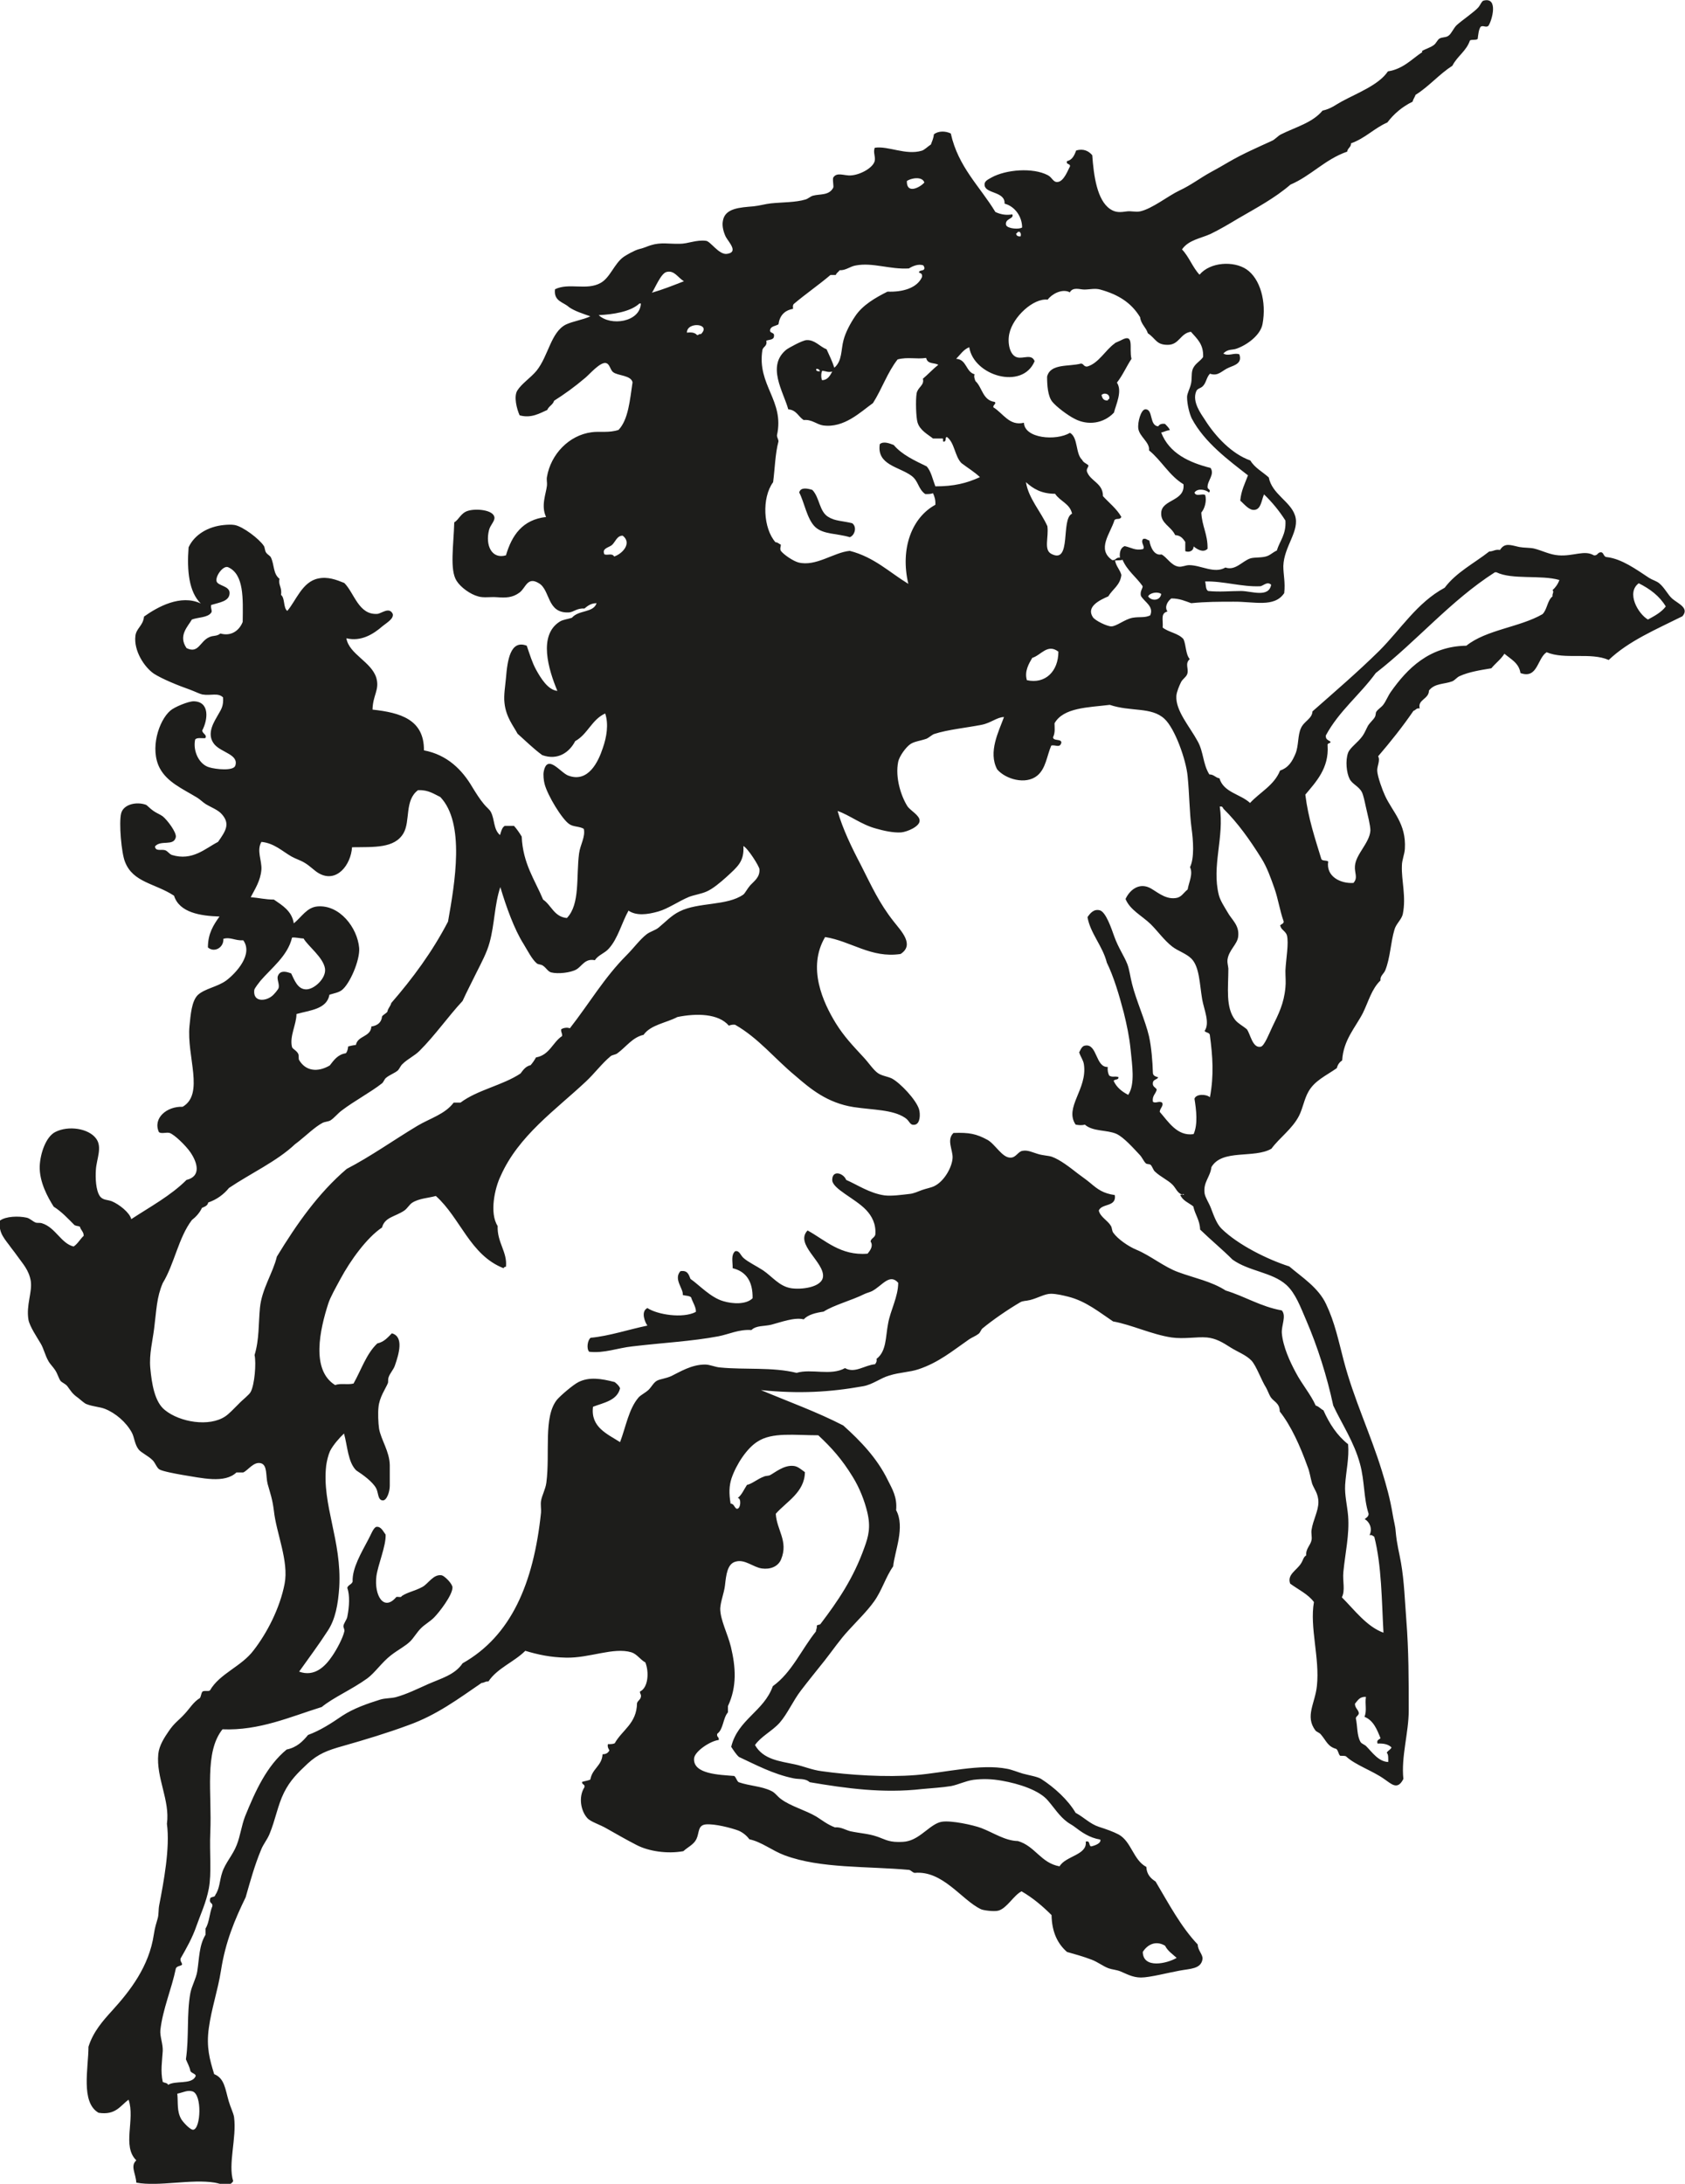 <?xml version="1.0" encoding="UTF-8"?>
<svg id="Laag_1" xmlns="http://www.w3.org/2000/svg" width="200mm" height="259.1mm" version="1.1" viewBox="0 0 566.9 734.6">
  <!-- Generator: Adobe Illustrator 30.0.0, SVG Export Plug-In . SVG Version: 2.1.1 Build 123)  -->
  <defs>
    <style>
      .st0 {
        fill: #1d1d1b;
        fill-rule: evenodd;
      }
    </style>
  </defs>
  <path class="st0" d="M375,115.5c.4-.3,1.5-.7,2.1-1,4.8-2.7,2.7,2.7,3.6,6.2-1.7,2.6-3,5.6-4.9,8,1.9,2.9-.3,7.3-1,10.1-3.5,3.7-8.8,4.4-13.2,2.1-2.4-1.2-6.2-4.1-7.5-5.7-1.6-1.9-1.8-5.8-1.8-8.5,1.1-4.5,7.3-3.3,11.4-4.4.9,0,.9,1.1,2.1,1,3.9-1.1,6.2-5.7,9.3-7.8ZM370.6,132.9c.3,1,.6,1.9,2.1,1.8.1-.2.2-.5.5-.5.4-1.7-1.7-2.3-2.6-1.3Z"/>
  <path class="st0" d="M386.6,151.5c4.2,3.4,6.8,8.5,11.6,11.4.6,5.8-7.3,5-7.5,9.6-.2,3.6,3.3,4.5,4.7,7.5,1.8.1,2.6,1.1,3.4,2.3v3.1c1.2.5,2.8,0,2.8-1.6,1.1.9,3.2,2.3,4.7.8.1-4.9-1.9-7.6-2.1-12.2,1.1-1.2,1.9-3.9,1.3-5.9-1-.6-3.1.7-3.6-.8,1-1.6,3.9-1,4.9,0,.8-1.1-.5-1-.5-1.8-.1-2.2,2.5-4.3,1-6.5-7.2-1.8-13.9-4.9-16.6-11.9,1-.2,1.7-.7,2.9-.8-.3-.9-1-1.4-1.6-2.1-1.3-.2-1.9.2-2.3.8-3.1-.2-1.6-5.9-4.4-5.7-1.4.1-2.6,4.3-2.3,6.5.4,2.7,3.9,4.6,3.6,7.2Z"/>
  <path class="st0" d="M268.9,165.7c1.7,3.2,2.6,9,5.4,11.6,2.7,2.5,7.3,2.1,11.6,3.4,1.7-.6,2.5-3.5.8-4.7-3.2-.8-5.8-.7-8-2.1-3.1-1.8-2.9-6.5-5.4-9.1-1.6-.5-3.9-1-4.4.8Z"/>
  <path class="st0" d="M478.4,17.2c1.3-.8,3-1.2,4.1-2.1.7-.5,1.1-1.6,1.8-2.1,1-.6,2.2-.3,3.1-1,1-.7,1.7-2.6,2.8-3.6,1.9-1.7,5.9-4.4,7.2-5.9.7-.8,1.2-2.2,1.8-2.3,5.1-1.3,2.8,6.8,1.6,8.5-.8.7-1.8-.3-2.6.3-.7,1-.8,2.7-1,4.1-.6.5-1.9.1-2.6.5-1.2,3.6-4.3,5.3-5.9,8.5-4.5,2.9-7.9,7-12.4,9.8-.3.9-.8,1.4-1,2.3-3.5,1.7-6.3,4.1-8.5,7-4.4,1.9-7.4,5.3-12.2,7,0,1.4-1.2,1.6-1.3,2.8-7.5,2.6-12.1,8.1-19.1,11.1-5.2,4.5-11.4,7.8-17.6,11.4-3,1.8-6.2,3.7-9.3,5.2-3.3,1.5-7.4,2-9.6,5.2,2.4,2.5,3.6,6.1,5.9,8.5,3.6-4.3,11.5-4.7,15.8-1.8,4.6,3.1,6.8,10.9,5.4,18.4-.7,3.8-5.3,7.1-8.8,8.3-1.4.5-2.8,0-4.4,1.6,1.7,1.1,3.7-.4,5.4.3,1,2.9-1.4,3.6-3.4,4.4-2.5,1-3.6,3.1-6.5,2.1-1.2,1.3-1.2,2.9-2.3,4.1-.8.9-1.9.8-2.3,1.8-1.5,3.5,1.6,7.6,2.9,9.6,3.6,5.7,9.1,11.5,15.3,13.7,1.5,2.5,4.1,3.8,6.2,5.7,1.1,5.6,7.2,8,8.8,12.7,1.8,5.2-3.7,10.4-3.9,17.1,0,3,.7,5.4.3,9.1-3.3,5-10.2,2.8-17.1,2.9-4.8,0-9.3,0-14.2.5-2-.7-3.9-1.6-6.7-1.6-1.2.9-2.4,2.8-1.3,4.4-2.4.6-1.4,2.8-1.6,5.4,2,1.6,5.3,1.9,7,3.9.9,2,.7,5.1,2.1,6.7-1.7,1.6-.3,3.1-.8,4.9-.3,1.1-1.5,1.7-2.1,2.8-.6,1.2-1.5,3.3-1.6,4.7-.3,5,4.5,10.3,7.2,15.3,2,3.6,1.7,7.6,3.9,11.1,1.6,0,2,1.1,3.4,1.3,1.4,4.8,7.1,5.3,10.3,8.3,3.3-3.6,8.1-5.9,10.1-10.9,2.9-1,4.1-3.1,5.2-5.7,1.1-2.7.7-6.1,1.8-8.5,1-2.4,3.8-3.2,3.9-5.7,7.6-6.7,15.3-13.3,22.5-20.4,7.2-7.2,12.7-16.2,22-21.2,3.9-5.2,9.9-8.2,15-12.2,1.4,0,2-.8,3.6-.5,1.6-2.5,3.4-1.7,6.5-1,1.6.3,3.5.2,4.9.5,2.6.6,5.3,2.1,8.3,2.3,5,.4,8.7-1.9,11.9,0,1.4.2,1.2-1.2,2.6-1,.8.3.7,1.6,1.8,1.6,5,.6,9.8,4.1,14.2,7,1.1.7,2.4,1,3.4,1.8,1.9,1.6,2.9,3.9,4.4,5.2,2,1.7,5.8,3.1,3.4,5.9-8.8,4.4-18.1,8.3-24.8,14.7-6.2-2.7-14.7,0-20.9-2.6-3.2,2.1-3,9.1-8.8,7-.5-3.4-3.3-4.7-5.4-6.5-1.2,1.9-3,3.2-4.4,4.9-3.6.6-7.5,1.2-10.6,2.6-1,.4-1.6,1.4-2.6,1.8-2.7,1-5.9.6-7.8,3.1,0,2.9-3.9,3-3.1,6-1.2-.2-1.3.6-2.1.8-3.7,5.4-7.7,10.4-11.9,15.3.8,1.4-.4,3.3-.3,4.9.1,2,1.8,6.6,2.6,8.3,2.5,5.5,7.2,9.4,6.7,17.9-.1,1.9-1,3.8-1,5.7-.2,5,1.5,10.4.3,16.3-.4,1.8-2.3,3.3-2.8,5.2-1.3,4.3-1.4,9.5-3.1,13.7-.5,1.2-1.8,1.9-1.6,3.4-3,2.9-4,7-5.9,10.9-2.5,4.9-6.6,9.1-7,16-.9.6-1.5,1.4-1.8,2.6-3.7,2.6-7.5,4.2-9.6,8-1.4,2.5-1.8,5.4-3.1,8-2.3,4.5-6.6,7.4-9.3,11.1-5.8,3.4-16.6,0-20.2,6.2-.4,3.4-2.8,5-2.3,8.8.2,1.4,1.5,3.3,2.1,4.9,1.1,2.9,2,5.4,3.6,7,5.6,5.5,15.6,10.4,22.8,12.7,4.2,3.6,9.8,7.1,12.4,12.7,2.9,6.1,4.1,12,5.9,18.9,3.4,13,9,24.6,12.9,37.3,1.5,4.9,2.7,9.1,3.6,14.5.3,2,.9,3.9,1,5.7.4,4.5,1.2,7.1,1.8,10.6,1.1,6.3,1.3,13,1.8,19.4.8,10.1.8,20.2.8,30.3,0,7.4-2.6,15.6-1.8,23-2,4-4.1,1.6-6.5,0-3.8-2.7-9.7-4.7-12.7-7.5-.4-.4-1.3-.2-2.1-.3-.6-.6-.6-1.8-1.3-2.3-2.9-.8-3.3-2.7-5.2-4.9-.5-.6-1.4-.8-1.8-1.3-3.6-4.8-.1-9.1.5-15,1-9.4-2.5-19.7-1-28.2-2-2.7-5.3-4.2-8-6.2-1.1-3,2.1-4.4,3.6-6.7.8-1.2.8-2.2,1.8-2.8-.2-2.3,1.5-3.4,1.8-5.2.2-1-.2-2.3,0-3.4.5-3.3,2.3-6.3,2.3-9.3,0-2.9-1.5-4.5-2.1-6.2-.6-2-.8-4-1.6-5.9-2.4-6.7-5.5-13.6-9.3-18.4,0-2.9-2.1-3.3-3.1-4.9-.5-.8-.9-2-1.5-3.1-1.7-2.7-3.2-7.2-4.9-9.1-1.8-1.9-4.6-2.9-7-4.4-2.8-1.8-5-3.1-8-3.4-3.5-.3-7.6.6-11.9,0-6.7-1-13.5-4.3-19.7-5.4-4.5-3-9.1-6.8-15-8.3-1.6-.4-4-1-5.9-1-2.1,0-4.3,1.4-7,2.1-1.6.4-2.4.2-3.4.8-4.1,2.4-9.2,5.9-12.7,8.8-.5.5-.7,1.4-1.3,1.8-.9.7-2.2,1.2-3.1,1.8-5.5,3.8-10.2,7.8-17.1,10.1-3,1-6.3,1-9.8,2.1-3.1.9-5.5,3-8.8,3.6-11.2,2-21.5,2.6-34.4,1.3,9.3,3.9,19,7.4,27.7,11.9,5.8,5.2,11.4,11,15,18.4,1.5,3,3.2,5.7,2.8,10.1,3.1,5.7-.5,13.8-1,18.9-2.5,3.5-3.8,8.2-6.5,11.9-2.3,3.2-5.5,6.3-8.5,9.6-2.9,3.1-5.4,6.8-8,10.1-2.7,3.4-5.4,6.7-8,10.1-2.7,3.5-4.5,7.8-7.2,10.9-2.5,2.8-6.3,4.6-8.3,7.5,2.8,4.9,8.3,5.4,13.4,6.5,2.9.6,5.8,1.9,9.1,2.3,9.2,1.3,21.6,2.1,31.6,1.3,9.9-.8,21.7-3.9,30.8-2.1,1.6.3,3.5,1.1,5.2,1.6,2.2.6,4.9,1,6.2,1.8,4.5,2.9,9,7,11.6,11.4,2.8,1.5,4.8,3.7,7.8,4.7,2.5.8,4.8,1.6,6.7,2.6,4.3,2.4,4.9,8.6,9.3,10.9.1,2.5,1.5,3.9,3.1,4.9,4.4,7.4,8.5,15.2,14.2,21.2,0,2,1.8,3.4,1.6,4.9-.5,3.4-4.2,3.2-7.8,3.9-3.4.6-9.9,2.3-12.9,2.3-2.9,0-5-1.3-7-2.1-1.3-.5-2.8-.6-3.9-1-1.9-.7-3.6-2.1-5.7-2.9-2.9-1.1-5.8-1.9-8.3-2.6-3.1-2.7-5.1-6.6-5.2-12.4-3-3-6.3-5.8-10.1-8-2.7,1.4-4.9,5.7-7.8,6.5-1.4.4-5.2-.1-5.9-.5-6.5-3.1-12.8-13.1-22.3-12.2-.8-.2-1.1-.8-1.8-1-14.2-1.3-29.8-.4-41.9-4.9-4.3-1.6-7.7-4.5-11.9-5.4-.7-1-2-2.2-3.6-2.9-2.4-.9-8.1-2.4-11.1-2.1-2.7.3-2.1,2.8-3.1,4.9-.9,1.9-2.9,2.7-4.4,4.1-5.5,1-11.8,0-15.8-2.1-3.5-1.8-6.6-3.6-9.8-5.4-2.5-1.5-5.5-2.3-6.7-3.6-2.2-2.4-3.1-7.1-1-10.4.3-1.1-.9-.8-.8-1.8.9-.3,2-.4,2.8-.8.6-3.7,3.9-4.6,4.1-8.5,1.2,0,1.9-.5,2.3-1.3-.3-.6-.7-1.1-.5-2.1.9,0,1.7,0,2.3-.3,2.5-4.5,7.4-6.6,7.5-13.5.3-.9,1.1-1.1,1.3-2.1.2-.9-.4-1-.3-1.8,2.8-1.3,3.1-6.6,1.8-9.8-1.7-.9-2.8-2.8-4.7-3.4-6.1-1.8-14.1,2-22,1.8-5.2-.1-9.4-1-13.7-2.3-3.8,3.8-9.4,5.8-12.4,10.3-1.1-.1-1.4.5-2.3.5-7.9,5.4-15.1,10.8-24.6,14.2-7,2.6-14.6,4.9-22,7-5.4,1.5-8.4,2.7-11.9,5.9-3.4,3.2-5.9,5.6-8,9.8-2.1,4.2-2.9,9.2-4.9,14-.8,1.9-2.1,3.4-2.8,5.2-2.2,5.3-3.6,10.4-5.2,16-3.6,7.4-6.8,14.9-8.3,24.6-1.1,6.9-3.2,12.8-4.1,19.4-.9,6.4.3,10.6,1.8,15.5,3.5,1.4,3.7,5,4.9,9.1.6,2.1,1.6,4,1.8,5.4.9,7.1-2.1,15.7-.3,21.5-1.5,2.3-3.8.9-6.2.5-7.9-1.3-18.8,1.4-26.4,0-.2-3.2-2.1-5.6,0-7.5-4.9-4.8-.3-13.7-2.6-20.4-2.8,2-4.3,5.3-10.1,4.4-6.1-3.5-3.4-15.1-3.4-22.2,1.6-5.1,4.9-8.8,8-12.2,6-6.6,12.4-14.8,14-25.6.4-2.6.8-3.6,1.3-5.4.4-1.4.2-2.9.5-4.4,1.5-7.8,3.7-19.3,2.6-27.4,1.1-7.9-3.7-15.5-2.9-23.5.3-2.9,2.1-5.6,3.4-7.5,2-3,3.4-3.7,5.4-5.9,1.8-1.9,3-4.1,5.2-5.4.4-.6.4-1.5.8-2.1.5-.6,2.1,0,2.6-.5,3.3-5.7,10.6-8,14.7-13.5,4.5-5.8,8.8-14.1,10.4-22.3,1.5-7.6-2.8-17.1-3.6-24.6-.5-4-1.2-5.8-2.1-9-.7-2.7,0-6.4-2.3-7-2.4-.6-4.2,2.3-5.9,3.1h-2.3c-4,3.8-11.5,1.9-18.4.8-2.3-.4-6.5-1.2-7.5-1.8-.9-.5-1.4-2.2-2.3-3.1-1.5-1.5-3.8-2.5-4.7-3.6-1.4-1.8-1.4-4-2.3-5.7-1.9-3.5-5.5-6.6-9.1-8-1.8-.7-3.9-.7-6.2-1.6-.6-.2-1.8-1.3-2.8-2.1-2-1.4-2.4-2.3-3.6-3.9-.6-.8-1.8-1.2-2.3-1.8-.6-.8-1-2.4-1.8-3.6-.7-1.1-1.7-2-2.3-3.1-1.1-1.9-1.6-4.3-2.6-5.9-1.1-1.9-3.7-5.7-4.1-8-.8-4.9,1.3-9.1.8-12.9-.6-3.8-2.8-6-4.4-8.3-.7-1-1.4-1.9-2.1-2.8-2.1-3-4.5-5-3.9-9.3,2-1.5,6.3-1.6,9-1,1,.2,2,1.2,2.9,1.6.7.3,1.5,0,2.3.3,4.5,1.4,6.4,6.8,10.6,7.8,1.4-.9,2.2-2.5,3.4-3.6,0-1.4-1-1.9-1.3-3.1-.6-.2-1.3-.2-1.8-.5-2.2-2.2-4.3-4.5-7-6.2-1.9-3-4.9-8.3-4.7-13.7.2-4.3,2.1-9.8,5.2-11.4,4.5-2.3,11.2-1.2,13.7,2.1,2.3,2.9.2,7,0,10.6-.2,2.8,0,6.9,1.3,8.8,1,1.5,2.6,1.2,4.1,1.8,2.4,1,6,3.8,6.5,6,6.4-4.2,13.3-7.9,18.6-13.2,5-1.2,3.7-5.8,1.3-9.3-1.5-2.2-5.4-6-7-6.5-1.1-.3-2.8.4-3.6-.3-2.1-4.7,2.7-8.7,8-8.5,7.4-4.3,1.3-17,2.3-27.2.4-3.8.7-8.3,2.8-10.4,2.4-2.2,6.6-2.7,9.6-4.9,3.3-2.5,9.1-8.8,5.7-13.5-2.7.2-4.3-1.2-6.7-.5.2,2.9-3,4.8-5.2,2.9,0-4.7,1.9-7.6,3.9-10.4-6.4-.2-13.5-1.3-15.3-7-6.4-4.2-13.8-4.4-16.5-11.4-1.2-2.9-2.1-13.1-1.3-16.3.8-3.1,5.2-4,8.3-2.9.4.1,1.4,1.3,2.6,2.1,1,.7,2.3,1.2,3.1,1.8,1.5,1.2,4.7,5.4,4.4,7-.7,3.2-5,.8-7,3.1.1,1.8,2.2.9,3.4,1.3.9.3,1.4,1.3,2.3,1.6,6.9,2.1,11.2-2.2,15.5-4.4,2.7-3.8,4.1-6.1,1.3-9.3-1.3-1.5-3.6-2.3-5.4-3.4-1-.6-1.9-1.6-3.1-2.3-4.8-2.9-9.9-5.1-12.4-9.8-3.4-6.4-.4-16,3.6-19.4,1.4-1.2,6-3.1,7.8-3.1,5.5.1,4.8,6.2,2.9,9.8,0,1.1,1.8,1.5,1,2.6-1.2.1-2.9-.3-3.4.5-.8,3.8,1.3,8.3,4.7,9.3,2.3.7,8.1,1.3,8.8-.5,1.3-3.8-4.6-4.4-7-7.2-3-3.6.1-7.9,1.3-10.1.9-1.6,1.8-2.7,1.6-5.7-1.7-1.7-4.1-.5-7-1-.9-.2-2.5-1-4.1-1.6-4-1.4-9.4-3.6-12.2-5.4-3.2-2.2-6.8-7.7-6.2-12.7.3-2.6,2.6-3.4,2.9-6.5,4.5-3.2,12.3-7.6,19.1-4.4-4-3.9-4.7-11.1-4.1-18.9,2-4.3,6.6-7,11.9-7.5,1-.1,2.5-.2,3.6,0,2.8.5,8.3,4.7,9.8,7,.4.5.3,1.6.8,2.3.5.7,1.3,1,1.6,1.6,1.2,2.5.7,5.5,2.9,7.2-.5,2.1.9,2.8.5,5.4,1.4,1.1.7,4.3,2.1,5.4,2.9-3.3,5-9.8,10.4-10.9,3.2-.7,6.1.4,8.8,1.5,3.4,3.4,4.8,10.8,11.1,10.4,1.4-.1,4-2.5,5.2,0,.4,1.6-1.9,2.9-3.4,4.1-3.1,2.7-7.2,5.3-12.2,4.1.9,5.4,8.5,7.9,10.1,13.4,1.1,4-1.2,5.7-1.3,10.6,9.3,1,17.4,3.3,17.3,13.7,7.9,1.5,12.9,6.6,16.3,12.4,1.3,2.1,2.4,3.9,3.9,5.7.8,1,1.9,1.8,2.3,2.6,1.4,2.6.8,5.8,3.1,7.8.4-1.2.6-2.5,1.6-3.1h3.1c1,1.1,1.8,2.3,2.6,3.6.4,9.1,4.4,14.5,7.2,21.2,2.8,1.9,3.7,5.8,8,6.2,4.5-4.6,3.1-13.9,4.1-21.7.4-3,2.2-5.6,1.6-8.3-1.5-.9-3.5-.6-4.9-1.6-2.4-1.6-7.3-9.6-8.3-13.5-.3-1.1-.5-3.1-.3-4.1,1.2-6.3,5.7.4,8.3,1.3,6.7,2.5,10.1-4.7,11.6-9.3,1.3-3.7,2-8,.8-11.6-4.5,2-5.9,7-10.1,9.3-1.9,3.7-5.8,6.6-11.1,4.7-3-2.2-5.6-4.8-8.3-7.2-1.3-2.5-3.9-5.5-4.4-10.4-.3-2.6.3-5.9.5-8.3.5-6.1,1.5-13,7-10.9,1.1,3.2,1.8,5.6,3.1,8,1.7,3.1,4.1,6.9,7.2,7.2-3-7.2-6.5-18.7.8-23.3,1.1-.7,2.6-.8,4.1-1.3,2.3-2.7,7.2-1.6,8.3-4.9-1.9,0-3,.9-4.1,1.8-2.5-.2-3.6,1.2-5.2,1.3-7.5.4-6.2-7.5-10.1-9.8-3.9-2.4-4.4,1.5-6.5,3.1-2.4,1.8-4.7,1.8-7.5,1.6-2.4-.2-4.6.3-6.5-.3-2.6-.7-5.8-3-7.2-5.2-2.4-3.7-1-12-.8-19.7,1.6-.9,2.2-3.2,4.7-3.9,2.7-.8,8.3-.3,8.8,2.1.3,1.3-1.4,2.7-1.8,4.4-1.3,5.1.9,9.9,5.7,8.5,2-6.8,5.6-12,13.5-12.9-1.8-3.8,0-7.8.3-10.6.1-1-.2-1.9,0-2.9,1.3-7.6,7.4-14,15-15,2.7-.4,5.9.3,9.1-.8,3.3-3.5,3.8-10,4.7-16-.5-2.4-5-2.2-6.5-3.4-1.1-.8-1.1-2.9-2.6-3.1-1.9-.2-5.2,3.6-6.7,4.9-3.9,3.3-7,5.5-10.6,7.8-.4,1.4-1.8,1.8-2.3,3.1-2.5,1.1-5.4,2.9-9.3,1.8-1-2.2-2-6.3-.8-8.3,1.5-2.4,4.4-4.2,6.5-6.7,4-5,4.8-12.9,9.8-15.5,2.5-1.2,5.8-1.6,8.3-2.8-2.5-.9-5.2-1.7-7.2-3.1-1.8-1.7-5.2-1.9-4.7-6,4.7-2.3,10.6.5,15.3-2.1,3.3-1.8,4.6-6.5,7.8-8.8.9-.6,3.6-2.2,5.2-2.6,2-.5,2.6-.9,3.9-1.3,3.5-1.1,6.1-.4,9.8-.5,2.8,0,5.5-1.4,8.8-1,1.5.1,4.3,4.7,7,4.4,4.1-.5.7-3.9-.3-5.7-.6-1.2-1.4-3.5-1-5.4.7-4.3,5.7-4.5,10.3-4.9,2-.2,4-.8,5.9-1,4-.4,8.3-.3,11.6-1.3,1-.3,1.7-1.1,2.6-1.3,2.3-.6,5.3,0,6.7-2.6.3-.5-.2-2.1,0-3.4,1.2-2.1,3.8-.6,6-.8,3.2-.2,7.5-2.6,8-4.9.3-1.5-.6-2.8,0-4.4,4.6-.7,10.4,2.6,15.8,1,1-.3,2-1.4,3.1-2.1.4-1.1.9-2.1,1-3.4,1.4-1.2,3.9-1.2,5.7-.3,2.5,11.3,9.8,17.8,15,26.4,2.1,1,4,1.1,5.7.8.7,1.6-2.6,1.3-2.1,3.6.5,1.3,4.6,1.5,5.4.8,0-3.6-2.4-7.1-5.9-8,.2-4.1-6.1-3.3-6.7-6-.3-1.5.9-2,2.3-2.8,4.9-2.7,13.9-3.4,18.9-.8,1.6.8,1.8,2.5,3.4,2.3,2.1-.2,3.5-4.2,4.1-5.2.2-1.1-1.4-.5-1-1.8,1.8-.4,2.5-2,3.1-3.6,2.5-.7,4.2.2,5.4,1.6.5,6.9,1.6,15.1,6,18.1,1.9,1.3,3.5,1.1,5.7.8,1.2-.2,2.9.3,4.4,0,4.1-.9,9.4-5.2,13.2-7,3.9-1.8,7.1-4.3,10.6-6.2,2-1.1,4-2.2,6-3.4,4.8-2.8,9.7-4.9,14.7-7.2,1-.5,1.9-1.6,2.9-2.1,5-2.5,10.6-3.9,14-8,2.8-.6,4.3-1.9,6.5-3.1,5.4-2.9,12.5-5.6,15.5-10.1,5.2-.8,8.2-4.3,11.6-6.5ZM305.1,60.9c-.1,4.6,4.5,2.1,5.9.5-.7-2.2-4.5-1.5-5.9-.5ZM342.9,78c-.7-.2-.5.5-1,.5,0,.8.6,1.1,1.5,1,.2-.8,0-1.3-.5-1.6ZM266.8,103.9c-2.9.5-4.5,2.3-4.9,5.2-1,.6-2.5.6-2.8,1.8-.3,1.4,1.5.7,1.3,2.1,0,1.4-1.6,1.2-2.6,1.6.4,1.9-1,1.9-1.3,3.1-1.9,11.9,7.5,17,4.9,28.7,0,.9.5,1.3.5,2.1-1.1,4.1-1.2,9.1-1.8,13.7-3.9,5.3-3.3,15.6.8,20.2.8,0,1.2.6,1.8.8,0,.9-.4,1.2,0,2.1,1,1.3,4.1,3.4,5.9,3.9,5.9,1.5,11.9-3.4,17.3-3.9,8.2,2.1,13.3,7.2,19.7,11.1-2.8-11.9,1.2-22.3,9.1-26.6.1-1.7-.3-2.8-.8-3.9-.7.3-1.6.3-2.6.3-2.5-1.8-2.2-4.4-4.7-6.2-4.1-3-11.7-3.6-10.6-10.6,1.3-1.1,3.4-.2,4.7.3,2.8,3.3,7,5.2,11.1,7.2,1.5,1.7,2,4.4,2.9,6.7,6.2,0,10.4-1,15-3.1-1.9-1.8-4.1-3.1-6.2-4.7-2.3-2.3-2.3-6.9-4.9-8.8-.7,0-.2,1.3-.8,1.5-1,.4-.1-1.1-.8-1h-3.1c-1.6-1.3-4.4-2.7-5.2-5.4-.5-1.6-.7-7.5-.3-9.8.4-2.1,2.7-2.7,2.1-4.9,1.8-1.5,3.3-3.2,5.2-4.7-1.5-.8-3.6-.1-4.1-2.3-3.4.5-6.1-.4-9.6.5-3.4,4.3-5.3,10-8.3,14.7-4.1,2.9-9.7,8.5-16.8,7.5-2.1-.3-3.8-2.1-6.5-1.8-1.8-1.1-2.4-3.4-5.2-3.6-1.6-5.9-7.5-14.7-.5-20.2.6-.4,5.1-3,6.7-3.1,2.8-.1,4.4,2.2,6.7,3.1.9,2,1.9,4,2.6,6.2,2.7-2.3,2.2-6,3.1-9.3.7-2.7,2.4-5.8,3.9-8,2.5-3.8,6.9-6.3,10.9-8.3,4.9.2,9.9-1.1,11.6-4.9.2-1.1-.4-1.3-1-1.5,0-1.1,1.9-.3,1.8-1.6,0-.4-.2-.4-.3-.8-1.7-.7-3.8.3-4.9,1-6.4.4-12.2-2.1-17.9-1-1.9.3-3.3,1.7-5.4,1.6-.4.6-1.1.9-1.3,1.6h-1.8c-4,3.4-8.4,6.4-12.4,9.8-.5.8,0,1.3-.3,1.8ZM219.2,98.5c3.8-1.1,7.3-2.5,10.9-3.9-2.1-1.2-3.2-3.8-5.9-3.1-1.9.5-3.9,5.6-4.9,7ZM359.7,98.2c-2.6-1.1-5.9.8-7.2,2.6-4.8-.6-11.7,5.8-12.9,11.4-.7,3.1.1,7.3,2.6,8,2.1.6,4.9-1.3,5.9,1.3-4.1,9.8-20.5,4.9-22-4.7-2,.8-3,2.5-4.4,3.9,3.6.2,3.2,4.4,6.2,5.2-.3.7,0,1.6.3,2.3,2.3,2.1,2.4,6.5,6.5,7,.6.7-.6.9-.5,1.8,3.3,2,5.4,6.4,10.3,5.2.2,5.3,10.8,6.2,15.5,3.4,2.8,1.6,1.8,7,4.1,9.1.4.9,1.4,1.2,2.1,1.8,0,.9-.7,1-.5,2.1,1.2,3.4,5.4,3.8,5.4,8.3,2.1,2.3,4.6,4.2,6.2,7-.6,1.1-1.5.3-2.3,1-1.4,4.6-6.1,9.8-.8,13.5,1.3.2,1.2-1,2.6-.8-.2-2,.3-3.4,1.6-3.9,2.3.5,3.6,1.6,6.2,1,.8-.9-1-2.2,0-3.4,1.1-.3,1.3.4,2.1.5.4,2.4,1.7,5.2,4.1,4.7,1.8.9,3.2,3.7,5.7,4.1,1.2.2,2.4-.5,3.6-.5,4,0,8.5,3,12.2.8,3.4,1.2,5.8-2.3,8.5-3.1,1.4-.4,4-.1,5.7-.8,1.2-.5,1.9-1.3,3.1-1.8,1-3.3,3.2-5.4,2.9-10.1-2.1-3.3-4.5-6.2-7.2-8.8-.9,2.1-1,4.9-3.1,5.2-1.9.3-3.5-1.9-4.9-3.1.3-3.4,1.6-5.8,2.6-8.5-6.4-5-14.6-11-18.9-19.1-.8-1.6-1.6-4.9-1.6-7.2,0-1.3.9-2.7,1.3-4.4.4-1.5.1-3.4.5-4.7.6-2.1,2.6-2.9,3.6-4.4.2-4.3-2-6.1-4.1-8.5-3.6.5-3.9,4.4-7.8,4.4s-3.9-2-6.7-3.9c-.6-2-2.3-3-2.6-5.4-3-4.9-7.3-7.6-13.4-9.3-1.8-.5-3.6,0-5.4,0-1.5,0-3.8-1-4.9,1ZM215.6,102.1h-.5c-3,2.8-9,3.7-13.7,3.9,4,3.8,13.9,2.4,14.2-3.9ZM231.1,111.9c1.6-.2,2.7,0,3.4.8.6.1.6-.5,1.3-.3,3.7-3.6-4.8-4.3-4.7-.5ZM274.6,124.1c-.1.8.5.8,1.3.8-.2-.5-.5-.9-1.3-.8ZM276.6,124.8c-.4.6-.4,2.5,0,3.1,1.9-.1,2.6-1.5,3.4-2.9-1.6.3-1.8-.1-3.4-.3ZM345.2,162.3c.9,5.4,5,9.8,7.2,14.7.5,3.8-1.3,7.9,1.3,9.3,7,3.7,3.1-11.8,7-13.5-.7-3.4-4.1-4.2-5.7-6.7-4.6,0-7.4-1.7-9.8-3.9ZM203.2,186.4c1.1.6,2.7-.5,3.4.8,2.8-.9,6.1-4.5,2.9-7-1.9-.1-2.5,2.1-3.6,3.1-1,.9-3.5,1.1-2.6,3.1ZM375.2,188.7c.4,1.9,1.6,2.9,2.1,4.7-.4,3.5-3,4.8-4.4,7.2-3,1.3-7.5,3.5-5.2,7,.8,1.2,4.8,3.1,6.2,3.1,1.8,0,4.5-2.4,7.2-2.9,2.4-.4,4,.1,5.9-.8,1.3-3-1.8-4.4-3.1-6.5-.5-1.7.8-2.7.5-3.4-2.1-3-5.2-5.2-6.7-8.8-.8.3-2.3.1-2.6.3ZM71,203.5c-.3,1.1.5,2,0,2.6-1.2,1.7-4.4,1.5-6.5,2.3-1.3,2.3-4.7,5.4-1.8,9.6,4,2,4.5-2.2,7.5-3.6,1.6-.8,2.5-.2,3.9-1.3,3.9,1.1,6.5-1.3,7.5-3.9.1-7.8.5-16-4.9-18.4-1.6-.7-4.3,2.9-3.9,4.7.4,1.6,4.3,1.5,4.4,3.9,0,2.9-3.3,3.2-6.2,4.1ZM446.1,247.7c0,1.1.9,1.3,1.6,1.8,0,.7-1.2.3-1,1.3.5,7.6-3.9,12.2-7.5,16.5,1,8.1,3.3,14.8,5.4,21.7.4.7,1.7.3,2.3.8-.8,5,4.1,7.5,8.5,7.2,1.6-1.8.3-3.3.5-5.7.3-4,4.9-7.7,5.2-11.9,0-1.8-.9-5.2-1.6-8.3-.3-1.4-.8-3.8-1.3-4.7-1-1.9-3.3-2.7-4.1-4.4-1-1.9-1.5-6.1-.5-8.8.7-1.8,3.3-3.4,4.9-5.7.7-1,1.2-2.3,1.8-3.4.7-1.1,1.9-2.1,2.3-2.9.4-.7.2-1.4.5-1.8.6-.9,1.6-1.4,2.3-2.3,1-1.3,1.6-3,2.6-4.4,5.5-7.8,12.9-15.3,25.4-15.5,6.7-5.4,18-6.2,25.6-10.6,1.6-1.5,1.6-4.6,3.4-6-.2-.9.6-1.4,0-2.1,1-.9,1.8-2,2.3-3.4-6.2-1.8-15.9,0-21.2-2.6h-.5c-15,9.6-26.2,23.1-40.1,33.9-5.3,7.3-12.4,12.8-16.8,21ZM405.5,195.7c.3,1.1.1,2.6,1,3.1,4,.4,7.4,0,11.1,0,3.4,0,9.3,2.4,10.1-2.1-1.3-1.2-2.4.2-3.6.5-6.2.3-12.6-1.8-18.6-1.6ZM551.4,196.2c-4.3,3.2-.2,10.3,3.1,12.2,2.2-1.2,4.5-2.4,6-4.4-2.1-3.5-5.3-5.9-9.1-7.8ZM386.3,200.6c1.1,1.7,4.1,1.5,4.4-.8-1.2-.9-3.8-.4-4.4.8ZM345.5,228.8c6.2,1.4,10.6-3,10.6-9.6-3.7-2.8-5.8,1.2-8.8,2.1-1.1,1.9-2.7,4.5-1.8,7.5ZM398.2,401.9c.5-.2-.3-.4-.3,0-1.8-.5-2.2-2.2-3.4-3.4-1.6-1.6-4-2.6-5.9-4.4-.6-.5-.9-1.8-1.5-2.3-.4-.3-1.2-.1-1.6-.5-.8-.8-1.2-2-2.1-2.9-1.8-1.9-5.3-5.9-7.8-7-3.2-1.4-7.9-.7-10.6-3.1-1,.3-2,.2-3.1,0-3.9-5.8,4-11.9,2.8-20.2-.2-1.5-1.1-2.5-1.6-4.1.6-1.2,1-2.2,2.1-2.3,4-.6,3.4,7.4,7.5,7.2-.1,1.2.1,2.1.5,2.9,1.1.7,1.8.1,3.1.5.2,1.1-1.3.6-1.6,1.3,1,2.2,2.8,3.6,4.9,4.7,2.4-3.6,1.3-10.1.8-15.3-.4-4.1-1.3-8.4-2.3-12.4-1.6-6.1-3.4-12.1-5.7-16.8-1.4-5.6-5.6-9.9-6.5-15.3.9-1.3,2.1-2.8,4.1-2.3,2.1.5,4,6.3,4.9,8.8,1.4,3.9,3.3,6.5,4.4,9.3.7,1.8,1,4.4,1.6,6.7,1.3,5.3,4.5,12.4,5.7,17.6.8,3.6,1.2,8.5,1.3,12.2,0,1.1.9,1.3,1.8,1.6-.4.8-1.7.7-1.8,1.8-.2,1.4.9,1.5,1.3,2.3-.3,1.5-1.6,2-1.3,4.1.9.7,2.1-.4,3.1.3.6,1.1-.7,1.8-.8,3.1,2.9,3.3,5.9,8.3,11.4,7.5,1.5-3.3.9-8.2.3-11.9.5-1.7,4-1.6,5.2-.5,1.4-7.5.9-13.9,0-20.7,0-1.2-1.3-.9-1.8-1.6,1.9-2.7-.2-7.2-.8-10.6-.9-5.3-.9-10.9-3.6-13.7-1.8-1.8-4.6-2.6-6.5-4.1-2.7-2.1-4.8-5.1-7.2-7.5-3-2.9-7-4.8-8.5-8.5,1.5-3.2,4.5-5.3,7.8-3.9,2.2.9,5.2,4.1,9,3.6,2-.2,2.6-1.7,4.1-2.9.4-2.4,1.9-5.2.8-7.5,1.5-3.1,1.1-8.9.5-13.2-.7-5.3-.7-11.3-1.3-17.3-.5-5.6-4.3-16.2-7.8-19.4-4.4-4.1-11.3-2.3-18.4-4.7-7.4.9-15.6.9-18.6,6.2,0,1.4.3,3.1-.5,4.7.1,1.4,2.8.4,2.8,1.8-.5,2-2,.6-3.4,1-1.5,3.5-1.8,7.7-4.7,10.1-3.9,3.2-10.7,1.2-13.5-2.1-3.1-5.8.5-12.7,2.3-17.6-2.3,0-4.4,2-7.5,2.6-5,1-11.4,1.6-16,3.1-.8.3-1.7,1.2-2.6,1.6-2,.7-4.1.9-5.4,1.8-1.6,1.1-3.7,4.1-4.1,5.9-1.1,5.4,1,11.7,3.1,15,.9,1.4,4.2,3.1,4.1,4.9,0,1.9-4.1,3.7-6.2,3.9-2.6.2-6.1-.6-8.5-1.3-4.9-1.3-9-4.6-12.9-5.9,1.7,6,4.8,12.4,7.8,18.1,3.7,7.3,6.2,12.9,11.1,19.1,2.5,3.2,7.1,7.8,2.3,10.9-9.9,1.5-16.6-4.3-25.4-5.7-6.1,10.3-.7,22,3.6,29,2.8,4.5,5.7,7.5,9.3,11.4,1.7,1.8,3.4,4.4,4.9,5.4,1.3.9,3.3,1.1,4.7,1.8,2.8,1.5,8.1,7.1,9.1,10.3.5,1.7.4,4.8-1.3,5.2-1.9.4-1.7-1.2-3.4-2.3-4.2-2.8-10.7-2.6-17.3-3.6-8.9-1.4-14.5-6.1-19.7-10.6-6.8-5.6-12.3-12.6-20.2-17.1-.9-.1-1.5.1-2.1.3-3.5-4.1-10.9-4.2-17.3-2.9-3.8,2-9,2.6-11.4,6-3.7.8-5.9,4.1-8.8,6.2-.6.5-1.7.5-2.3,1-2.9,2.4-5.4,5.8-8.3,8.5-10.1,9.5-22.7,18.2-28.7,31.8-2,4.1-3.8,12.5-1,16.8-.2,5.6,3.3,8.7,2.8,13.7-.4,0-.7.2-.8.5-11.3-4.4-14.5-16.9-22.8-24.3-2.5.7-5.7.8-8,2.3-.9.6-1.6,1.9-2.6,2.6-3.1,2.1-6.6,2.2-7.5,5.7-5.1,3.4-10.6,11-14,17.3-1.5,2.8-3.4,6.1-4.1,8.3-2.8,8.7-5.9,22.3,2.3,27.4,2-.7,3.9,0,6.2-.5,2.6-4.6,4.3-10,8-13.5,2.3-.5,3.5-2,4.9-3.4,4.1,1.1,2.4,6.9,1,10.9-.5,1.4-1.7,2.6-2.1,3.9-.3.9,0,1.5-.3,2.1-.7,1.7-2.8,4.6-3.1,8-.2,1.8-.1,5.2.2,7.2.7,3.8,3.5,7.6,3.6,12.2,0,2.2,0,6.1,0,7,0,2-1,4.9-2.3,4.9-1.8,0-1.5-2.7-2.3-4.1-1.2-2.2-4.4-4.5-6.7-6-2.8-2.8-2.9-8.1-4.1-12.4-1.5,1.4-3.7,3.9-4.7,5.9-.6,1.3-1.1,3.4-1.3,4.9-1.5,13.2,5.3,25.2,4.4,40.9-.4,5.8-1.3,10.8-3.9,14.7-3.1,4.8-6.2,8.9-9.6,13.7,5.2,1.9,8.8-1.8,11.1-5.2,1.6-2.3,3.6-6.1,4.1-8.3.2-.6-.3-1.2-.3-1.8.1-1,1.1-2.1,1.3-3.1.7-3.5.9-7.3,0-9.8.3-1,1.5-1.1,1.8-2.1-.2-4.5,3-9.8,5.2-14,.9-1.6,1.8-4.2,2.8-4.4,1.6-.2,2.3,1.6,3.1,2.6.2,3.7-2.6,10.2-3.1,14-.8,6.5,2.5,12,6.7,7,.5-.2,1.7.3,1.8-.3,2.1-1.4,4.2-1.6,7-3.1,2-1.1,3.7-4.4,6.5-3.9.9.2,3.6,2.8,3.6,4.1,0,2.6-4.5,8.4-6.2,10.1-1.4,1.4-3.1,2.3-4.4,3.6-1.4,1.4-2.4,3.2-3.6,4.4-1.6,1.6-4.2,2.9-6.5,4.7-3.1,2.4-5.4,5.9-8,7.8-5.3,3.8-11.4,6.4-15.3,9.6-10.6,3.3-21,8-33.4,7.5-6.2,7.8-3.5,21.5-4.1,34.7-.3,6.7.5,13.7-.5,18.9-.9,4.7-2.8,8.7-4.1,12.4-1.4,4.1-3.4,7.6-5.4,11.1-.2,1.1.5,1.2.5,2.1-.6.5-1.8.4-2.1,1.3-1.4,6.8-4.4,13.6-5.2,20.7-.2,2.1.9,4.6.8,7-.2,3.4-.8,6.7,0,10.4.6.4,1.6.3,1.8,1,2.4-1.5,7.6-.1,9.1-2.6.8-1.1-1.3-1.2-1.6-2.1-.3-1.5-1-2.6-1.5-3.9,1.1-7.6.2-15.2,1.5-22.3.5-2.5,1.9-4.8,2.3-7.2.7-4.4.6-8.8,2.8-12.4v-2.1c1.3-2,1.3-5.2,2.3-7.5.2-1.2-1.1-.9-.8-2.3,0-1.1,1.7-.5,1.8-1.5,1.5-2.2,1.4-4.8,2.3-7.5,1-3.2,3.6-5.9,4.9-9.3,1.2-3,1.6-6.5,2.8-9.6,3.5-8.6,7.3-17,14-22.5,3.4-.7,5.4-2.7,7.2-4.9,4.1-1.5,7.8-3.9,11.6-6.5,3.7-2.4,8.2-4,12.7-5.4,1.6-.5,3.6-.4,5.2-.8,3.7-1,7.3-2.8,10.9-4.4,4.3-1.9,9-3.1,11.6-7,16.3-9.2,23.9-26.8,26.4-50.7.1-1.2-.2-2.6,0-3.9.3-1.9,1.5-3.9,1.8-6.2,1.3-10-1.1-22.1,3.6-27.9,1.2-1.4,5.4-5,7.2-5.9,3.6-1.8,7.6-1.2,12.2,0,.7.6,1.4,1.1,1.8,2.1-1,4.1-5.4,4.8-9.1,6.2-.9,6.9,4.9,9.2,9.1,11.9,2-5.3,2.9-11.1,6.2-15,.8-.9,2.2-1.5,3.4-2.6,1.1-1.1,1.7-2.5,2.9-3.1.9-.5,2.9-.7,4.7-1.5,2.9-1.4,6.8-3.9,11.4-3.9,1.7,0,3.4.9,5.2,1,8.1.8,17.5-.2,25.6,1.8,5-1.5,11.5,1.1,16.3-1.6,3.3,1.9,6.6-1,10.1-1.3.3-.4.7-.9.5-1.8,3.4-2.6,3-7.3,3.9-11.9.8-4.5,3.4-9,3.4-13.7-2.9-3.3-5.4,1-8.8,2.8-.8.4-1.8.6-2.6,1-4.2,2.1-10.3,3.7-13.7,5.9-2.7.4-5.2,1-6.7,2.6-3.1-.8-7.8,1-10.9,1.8-2.5.6-5.1.2-6.7,1.8-4.2-.3-7.5,1.4-11.1,2.1-9,1.7-19,2.2-29,3.4-4.8.5-9.5,2.4-14.5,1.8-1-1.1-.5-4,.5-4.7,6.3-.6,12.8-2.8,19.1-4.1-.7-.9-2.4-4.7,0-5.9,3.3,2.2,11.9,3.6,16.3,1.3.2-1.4-1.1-3.3-1.6-4.9-.6-.6-1.9-.5-2.8-.8.3-2.1-3.2-5.3-.8-8,2.4-.4,2.8,1.1,3.4,2.6,2.9,2,6.8,6.3,11.1,7.5,3,.9,7.6,1.2,9.8-1,.1-5.7-2.2-9-6.7-10.1,0-2.3-.6-4.4.8-5.7,1.5-.4,1.8,1.4,2.9,2.3,1.6,1.4,4.2,2.6,6.5,4.1,3.1,2.1,5.4,5.3,9.3,6,3.4.6,10.6-.2,10.9-3.9.4-4.9-9.6-10.9-5.2-15.5,5.9,3.2,11.1,8.6,20.2,7.8.9-1.1,2-2.6,1-4.1.2-1.1,1.3-1.2,1.6-2.3.3-3.6-1.2-6.3-3.1-8.3-3.7-3.9-11.4-7.1-11.4-10.1,0-3.5,3.8-2.3,4.7,0,3.7,1.6,7.9,4.5,12.9,5.2,2.4.3,5.9-.2,8.5-.5,1.2-.1,2.8-.8,4.1-1.3,1.4-.5,3.1-.8,4.1-1.3,3.4-1.6,6.1-6.5,6.2-9.6.1-2.6-2.1-6,.3-8.3,5.3-.2,7.7.3,11.4,2.3,2.6,1.4,5,6.1,7.8,6,1.9,0,2.5-2.1,4.1-2.3,1.7-.3,3.2.5,4.9,1,1.8.6,3.7.6,4.9,1,2.8,1,6.1,3.6,8.8,5.7,1.3,1,2.8,2,4.1,3.1,2.6,2.2,4.3,3.5,8.3,4.1.6,4.1-4.4,2.7-5.4,5.2.5,2.2,3,3.3,4.1,5.2.4.7.3,1.7.8,2.3,1.5,2.1,5.1,4.6,7.8,5.7,4.6,1.9,9.3,5.8,14,7.5,5.4,2,11.2,3.1,16,6.2,6.6,2,11.7,5.4,18.9,6.7,1.6,1.9-.2,5,0,7.7.4,4.5,2.7,9.5,4.7,13.2,2.1,4,5,7.3,6.7,11.1,1.1.3,1.6,1.1,2.6,1.6,2,4.5,4.6,8.5,8.3,11.4.4,4.6-.7,9-1,13.7-.2,3.4.7,6.9,1,10.4.5,6.3-1,12.6-1.6,18.9-.3,3.1.7,6.1-.5,8.5,4.2,4.2,8.4,9.9,14,11.9-.6-10.7-.6-22.6-3.1-32.3-.5-.2-.7-.7-1.6-.5,1.1-2.2,0-4.5-1.6-5.4.5-.5,1.3-.8,1.3-1.8-1.7-5.2-1.3-11-2.9-16.8-2-7.4-6.1-13.4-9-19.6-2.1-9.8-5.3-19.9-9.1-28.7-1.9-4.4-3.6-9.1-6.7-11.9-4.8-4.3-12.5-4.5-18.1-8.5-3.5-3.5-7.3-6.6-10.9-10.1-.1-3.2-1.7-5-2.3-7.8-1.5-1.2-3.6-1.9-4.4-3.9h.3ZM140.6,265.8c-4.6,3.4-2.5,10.4-4.9,14.5-3,5.1-9.8,4.6-17.3,4.7-.4,6-5.2,12.1-11.1,8.8-1.5-.8-3-2.5-4.9-3.6-1.3-.8-3-1.3-4.4-2.1-3-1.7-5.8-4.5-10.1-4.9-1.7,2.9.2,6.3,0,9.3-.3,3.8-2.2,6.6-3.6,9.3,2.7.2,4.9.8,7.8.8,2.9,2,6,3.8,6.7,8,2.7-2.2,4.4-5.4,8-5.7,7.4-.6,13.4,7.1,14,14,.3,4.1-3.2,12.2-5.9,14.2-1.1.8-2.5,1-4.1,1.5-.9,4.9-6.5,5.2-11.1,6.5,0,3.5-2.4,7.5-1.5,11.1.2.7,1.5,1.1,2.1,2.3.3.8,0,1.6.3,2.1,2.2,3.7,6.2,4.2,10.3,1.8,1.4-1.8,2.7-3.7,5.4-4.1.5-.5.7-1.4.8-2.3.9-.2,1.6-.4,2.6-.5.6-3.2,5-2.6,5.2-6.2,2-.3,3.4-1.3,3.6-3.4.5-.7,1.3-.9,1.8-1.6.2-1.2,1-1.7,1.3-2.9,7.2-8.3,13.8-17.2,19.1-27.4,2.3-13,5.8-33.1-2.6-41.9-2.1-1-4-2.4-7.2-2.3ZM410.4,271.3c1.6,10.4-2.8,19.9-.3,29.8.5,1.9,1.9,4,2.9,5.7,1.4,2.6,4.1,4.4,3.6,8.3-.3,2.6-3.2,4.5-3.6,7.8-.1.9.2,1.9.3,2.9,0,6.5-1,13.1,2.3,17.3,1.1,1.3,2.6,2,3.9,3.1,1.2,1.5,1.9,6.5,4.7,5.9,1.2-.2,2.9-4.6,3.9-6.7,2.1-4.3,3.9-7.8,4.4-13.2.2-1.7,0-3.6,0-5.7.2-4.1,1.2-9.2.5-11.9-.4-1.3-2-2-2.1-2.9-.7-.8,1.2-.7,1-1.8-1.3-3.6-1.8-7.4-3.1-11.1-1.2-3.4-2.5-7.1-4.4-10.1-3.8-6.1-8-12-12.7-16.6-.2-.2-.3-.8-.8-.8h-.5ZM211.5,306.2c-2.4,4.3-3.6,9.5-6.7,12.9-1.4,1.6-3.5,2.1-4.7,3.9-3.3-.7-4.3,2-6.2,3.1-1.9,1.1-6.2,1.6-8.5,1-1.1-.3-1.6-1.5-2.8-2.3-.8-.5-1.6-.3-2.1-.8-1.6-1.4-3-4.2-4.4-6.5-3.1-4.9-5.8-12.4-7.8-19.1-2,6-1.9,12.4-3.6,18.6-.9,3.4-2.8,6.9-4.4,10.1-1.6,3.3-3.3,6.5-4.7,9.6-5,5.4-9.2,11.5-14.5,16.8-1.7,1.7-4,2.7-5.7,4.4-.6.5-1,1.5-1.5,2.1-1.1,1-2.8,1.5-4.1,2.6-.5.4-.8,1.4-1.3,1.8-3.8,3-9.3,5.9-13.5,9.1-1.5,1.1-2.6,2.6-3.9,3.4-.7.4-1.8.4-2.6.8-2.5,1.3-5.6,4.3-8,6.2-.5.4-.9.7-1.3,1-6,5.7-15.1,9.9-22.2,14.7-1.8,2.2-4.1,3.9-7,4.9-.2,1.1-1.2,1.4-2.1,1.8-.8,1.7-2,3-3.4,4.1-4.5,5.9-5.9,14.8-9.8,21.2-2.1,4.9-2.1,9.1-2.9,15.3-.5,4.1-1.7,8.6-1.3,13.2.5,5.5,1.5,11.5,4.9,14.2,5,4.1,15,5.8,20.4,2.1,1.2-.8,2.9-2.6,4.4-4.1,1.3-1.4,3.6-3.1,4.1-4.1,1.3-2.4,1.9-9.6,1.3-12.4,1.6-5.2,1.3-10.6,1.8-15.8.6-6.4,4.4-11.8,5.7-17.3,6.7-11,14-21.4,23.5-29.5,8.1-4.2,15.8-9.7,23.8-14.5,4.2-2.5,9.3-3.9,12.2-7.8h2.3c5.7-4.3,14.2-5.8,20.2-9.8.9-1.2,1.7-2.4,3.4-2.8.7-.8,1.3-1.7,1.8-2.6,4.6-.8,5.6-5.1,8.8-7.2.1-1-.5-1.3-.3-2.3.7-.4,1.9-.7,2.9-.3,6.5-8.3,11.6-17.1,19.1-24.6,2.4-2.4,4.4-5.2,6.7-7,1.3-1,2.9-1.3,4.1-2.3,2.2-1.8,4.3-4.1,7-5.4,6.3-3.2,16-1.8,21.5-5.7.6-.5,1.2-1.8,2.3-3.1,1.3-1.4,3.3-2.7,3.1-5.4,0-.9-3.9-7.1-5.4-7.8.3,5.2-1.9,6.9-5.7,10.4-2,1.8-4.6,4-6.7,4.9-1.8.8-4.4,1.2-5.9,1.8-3.4,1.4-7.1,4-10.3,4.9-3.8,1.1-7.5,1.5-10.1-.3ZM97.9,327.4c1.1,2.3,2.2,5.3,4.9,5.4,2.7.2,7-3.7,6.5-7-.6-3.8-5.8-7.6-7.2-10.1-1,0-2.9-.5-3.9-.3-1.4,6.1-7,10.3-10.6,14.5-.4.5-2,2.5-2.1,3.1-.5,4.2,3.8,3.8,5.9,2.1.7-.5,2.2-2.3,2.3-2.8.3-1.3-.6-2.8-.3-3.9.6-1.7,2.1-1.9,4.4-1ZM247.9,507.5c1.3.2,1.6-3.6.3-3.6,1.4-1.1,2.1-2.9,3.1-4.4,1.8-.4,3.5-2,5.7-2.8.6-.3,1.5-.2,2.1-.5,1.7-.9,4.6-3.4,7.8-3.1,1.5.1,2.6,1.2,3.9,2.1-.1,6.8-6.2,9.9-9.8,14,.3,5.5,4.3,9.2,1.8,15.3-1,2.5-3.7,3.5-6.5,3.1-2.9-.4-5.7-3.2-8.8-2.3-2.8.7-3.2,4.4-3.6,8-.3,2.6-1.5,5.4-1.6,7.8,0,3.8,2.5,8.4,3.6,12.9,1.6,6.7,2.1,13.3-1,19.9v2.1c-1.7,1.9-1.5,5.7-3.6,7.2-.3,1.2.7,1,.5,2.1-2.8.3-8.1,3.8-8.3,6.2-.4,5.3,8.5,5.5,13.5,5.9.7.5.8,1.6,1.5,2.1,3.8,1.3,7.6,1.3,10.9,2.9,1.4.6,2.1,1.9,3.4,2.8,3.2,2.4,8.2,3.7,11.9,5.9,1.9,1.2,3.6,2.6,6.2,3.6,2-.2,3.6.9,5.2,1.3,3.3.7,6.1.8,9,1.8,2.1.7,3.7,1.8,7,1.8,1,0,2.4,0,3.4-.3,4.5-1.1,7.7-5.9,11.4-6.5,3.2-.5,10.5,1.1,13.2,2.1,4.2,1.6,8,4.3,12.4,4.4,5.8,1.7,7.7,7.4,14,8.5,2-3.5,9.4-3.8,8.8-8.3,1.6-.5.9,1.3,1.8,1.6,1.4-.3,3.5-1.1,3.1-2.3-3.7-.6-6.3-2.5-8.8-4.4-.8-.6-1.5-.9-2.3-1.5-2.7-2-4.4-4.8-6.5-7.2-2.9-3.5-9.8-5.7-15.5-6.7-3.4-.6-6.3-.7-9.6-.3-2.7.4-5,1.6-7.5,2.1-3,.5-6.7.7-9.8,1-13.1,1.5-25.4-.2-37.8-2.3-1.5-1.4-3.6-.9-5.4-1.3-6.9-1.4-12.8-4.6-18.4-7.2-1-.9-1.8-2.2-2.6-3.4,2.2-9.2,11-11.9,14-20.4,6.4-4.6,9.6-12.3,14.5-18.4,0-.6.4-1,.3-1.8,0-.6,1.1-.3,1.3-.8,5.7-7.5,11-15.2,14.7-25.6,1.4-3.8,2.2-6.9,1-11.9-.9-3.8-2.6-8.2-4.9-11.9-3.6-5.9-7.1-9.8-11.6-14-8,0-15.5-1.1-20.4,2.1-3.6,2.2-7.2,7.7-8.8,12.4-.8,2.5-.9,5-.3,8.5,1.3,0,1.2,1.6,2.3,1.8ZM459.5,570.8c-2.1-.1-2.7,1.3-3.6,2.3,0,1.5,1.1,1.9,1.3,3.1,0,.9-.9,1-1,1.8.6,2.7.3,5.8,1.6,8,.4.6,1.4.9,1.8,1.3,2,2,4.2,5.3,7.5,5.4,0-1.2.1-2.6-.5-3.1.4-.8,1.3-1,1.6-1.8-1-1-2.5-1.4-4.7-1.3-.4-1.3.6-1.3,1-1.8-1.2-3-2.4-6-5.4-7.2.9-2.1.1-4.3.5-6.7ZM384.5,656.5c0,5.9,8.2,4,11.4,2.1-1.4-1.3-3-2.3-3.9-4.1-3.2-1.9-6-.3-7.5,2.1ZM59.6,704.3c.3,3.2-.2,5.8,1.3,8.5.5.9,3.1,3.8,4.1,3.6,2.5-.4,3-11.9-.3-12.9-1.7-.5-2.9.3-5.2.8Z"/>
</svg>